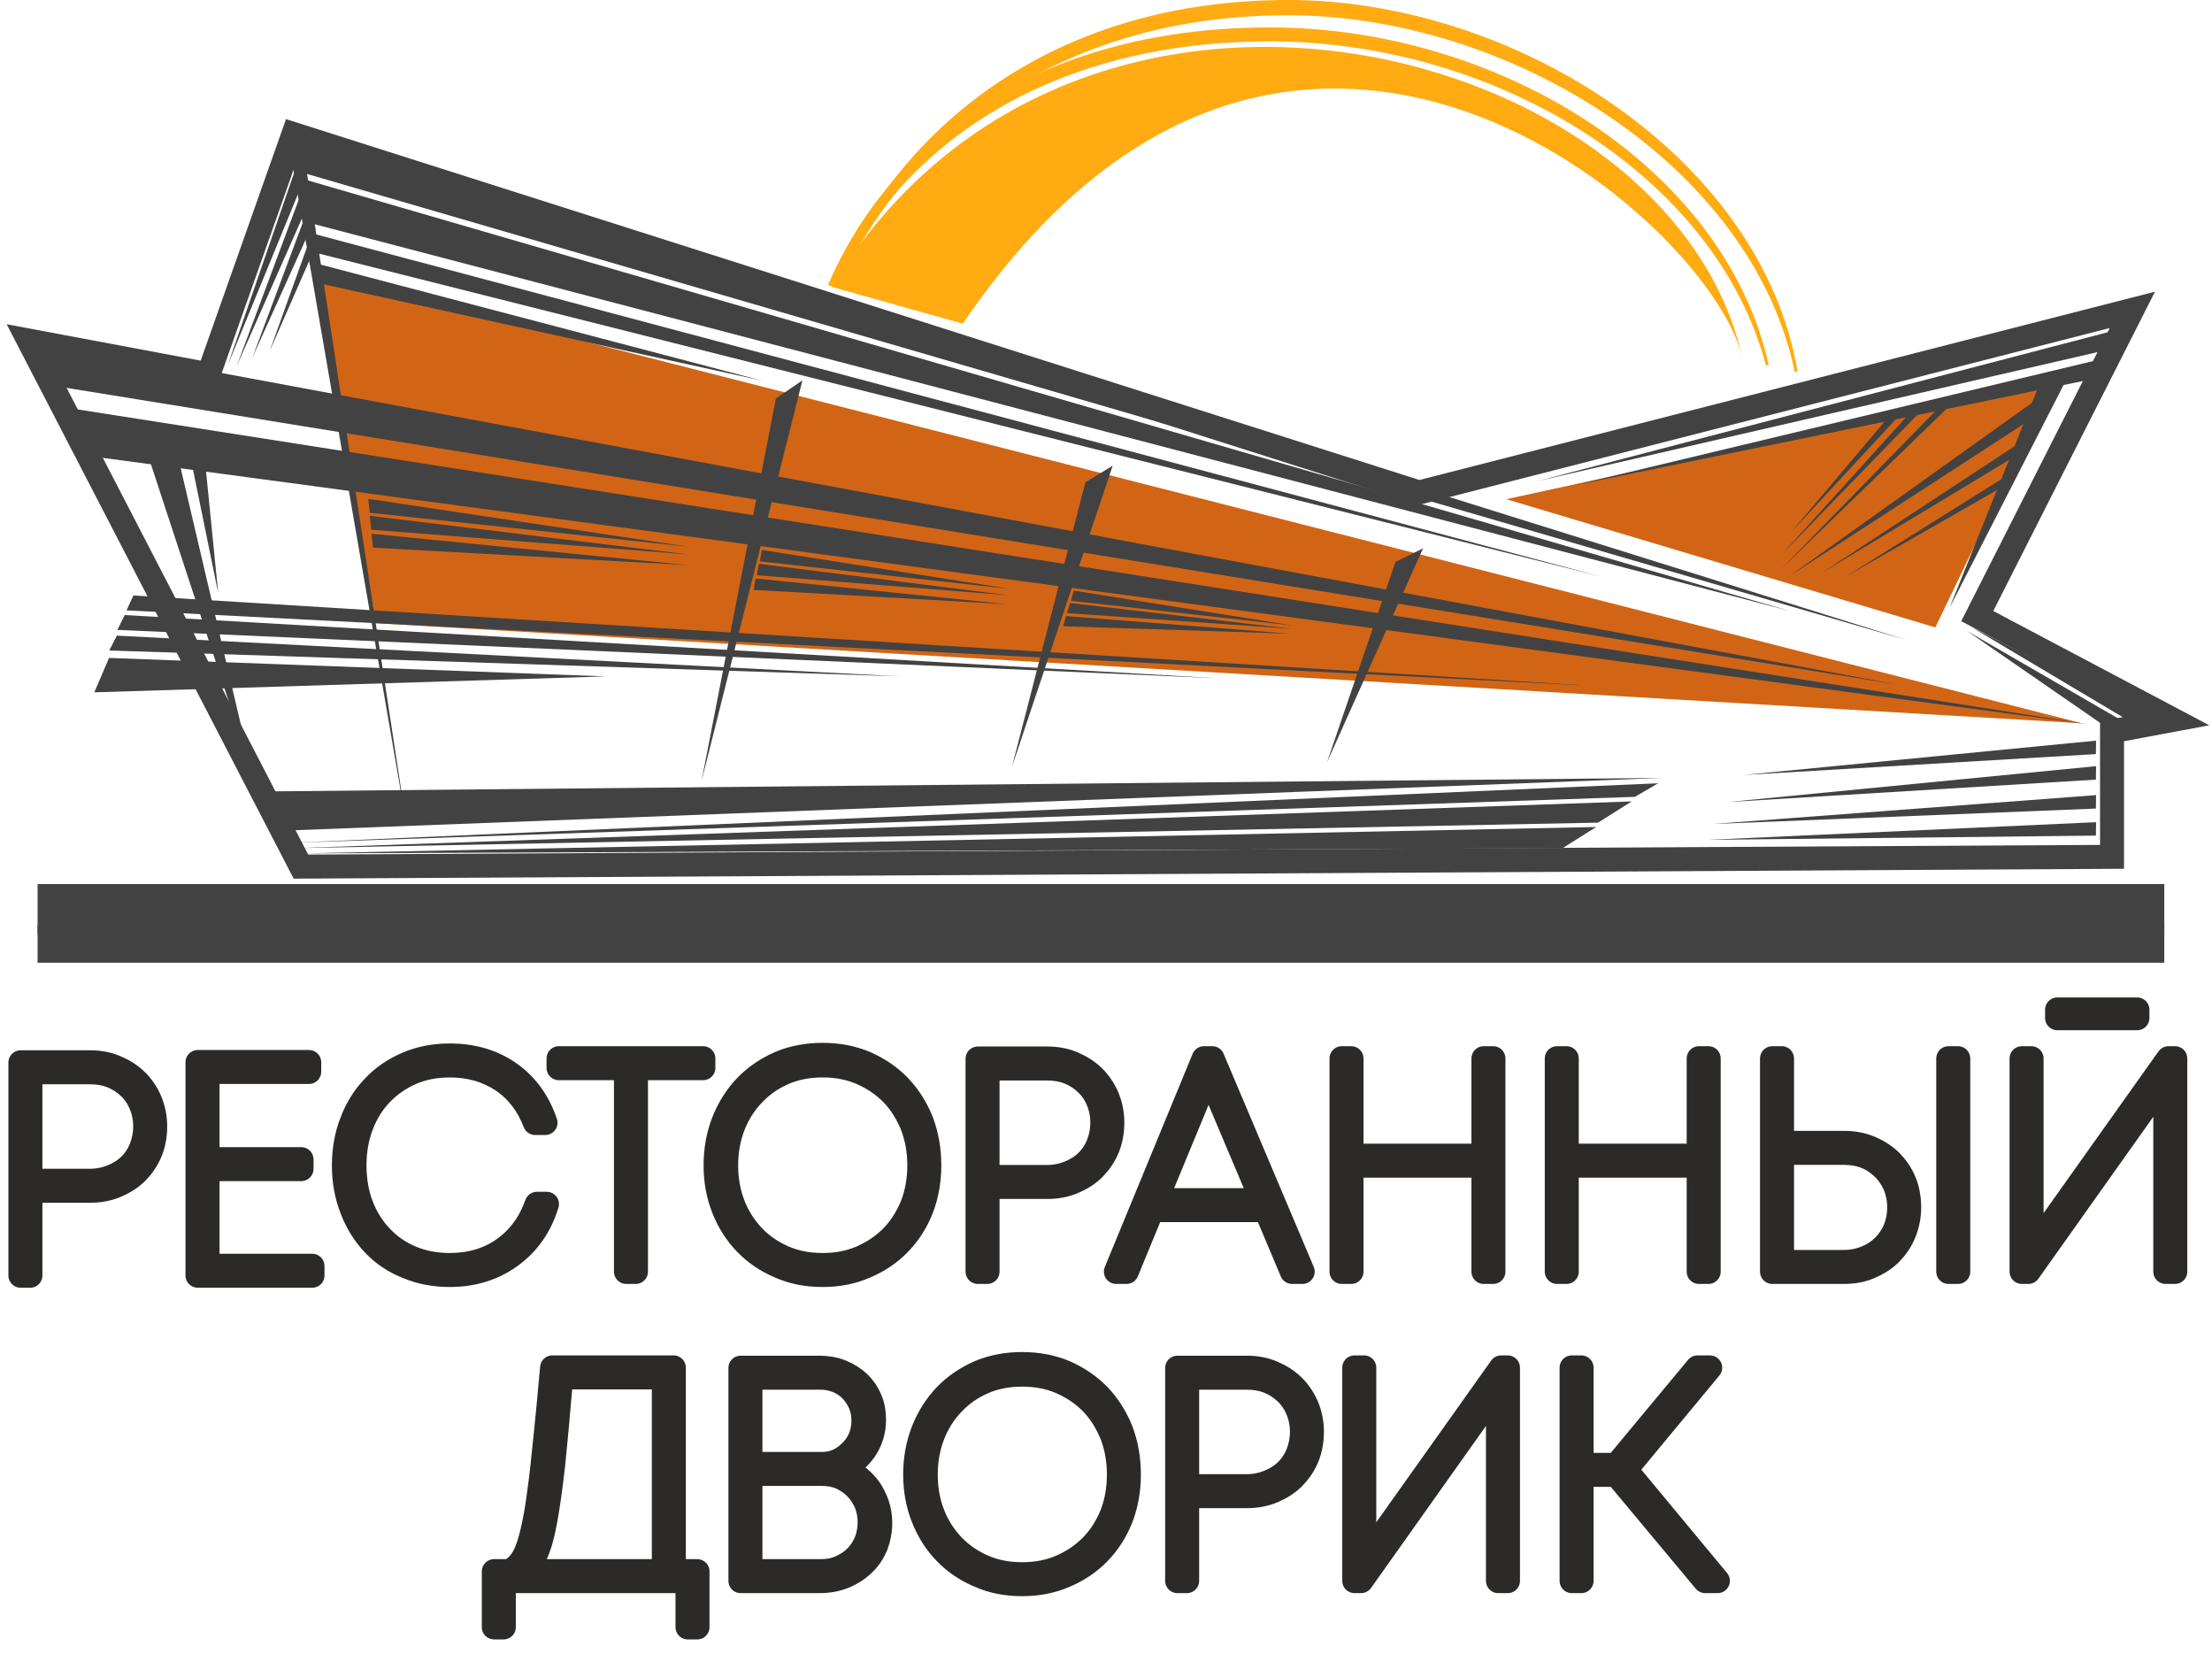 <?xml version="1.0" encoding="UTF-8"?> <svg xmlns="http://www.w3.org/2000/svg" width="107" height="80" viewBox="0 0 107 80" fill="none"> <path fill-rule="evenodd" clip-rule="evenodd" d="M62.317 0C73.269 0 85.189 7.579 86.952 17.962L86.817 17.993C84.739 7.958 72.996 0.738 62.317 0.738C51.638 0.738 44.138 6.158 40.516 13.893L40.223 13.81C43.668 5.727 51.366 0 62.317 0V0Z" fill="#FFAB11"></path> <path fill-rule="evenodd" clip-rule="evenodd" d="M93.617 30.344L99.369 18.373L72.863 24.143L93.617 30.344Z" fill="#D16515"></path> <path d="M15.375 13.216L100.717 34.982L18.175 30.14L15.375 13.216Z" fill="#D16515"></path> <path d="M1.385 16.471L10.089 18.103L14.195 6.484L68.643 23.817H68.643L103.147 14.986L95.645 29.796L105.128 34.813L102.164 35.367V41.44C73.346 41.596 43.851 41.755 14.556 41.913C7.705 28.68 8.875 30.939 1.385 16.471V16.471Z" stroke="#434242" stroke-width="1.16" stroke-miterlimit="22.926"></path> <path d="M1.41 16.311L91.78 33.108L2.652 18.667L1.41 16.311Z" fill="#434242"></path> <path d="M3.344 19.737L101.036 35.032L4.586 22.091L3.344 19.737Z" fill="#434242"></path> <path d="M14.127 6.535L92.248 30.961L14.717 8.374L14.127 6.535Z" fill="#434242"></path> <path d="M14.738 8.681L86.576 29.549L14.803 10.736L14.738 8.681Z" fill="#434242"></path> <path d="M102.247 16.849L74.375 23.267L102.801 15.848L102.247 16.849Z" fill="#434242"></path> <path d="M101.38 18.3L76.08 23.486L101.934 17.299L101.38 18.3Z" fill="#434242"></path> <path d="M99.858 18.544L94.305 29.399L98.546 18.848L99.858 18.544Z" fill="#434242"></path> <path d="M38.815 18.394L33.932 37.789L37.532 19.275L38.815 18.394Z" fill="#434242"></path> <path d="M53.822 22.524L48.947 37.101L52.502 23.328L53.822 22.524Z" fill="#434242"></path> <path d="M68.835 26.523L64.186 36.881L67.502 27.173L68.835 26.523Z" fill="#434242"></path> <path d="M12.676 38.278L80.417 37.623L13.627 40.177L12.676 38.278Z" fill="#434242"></path> <path d="M80.208 37.882L13.963 40.766L79.086 38.538L80.208 37.882Z" fill="#434242"></path> <path d="M15.131 11.296L77.476 27.894L15.242 12.22L15.131 11.296Z" fill="#434242"></path> <path d="M103.271 35.034L95.316 30.3L104.203 34.868L103.271 35.034Z" fill="#434242"></path> <path d="M102.037 35.27L95.178 30.532L103.123 35.13L102.037 35.27Z" fill="#434242"></path> <path d="M14.539 9.081L11.02 17.654L14.251 8.289L14.539 9.081Z" fill="#434242"></path> <path d="M14.784 10.159L11.445 17.717L14.509 9.505L14.784 10.159Z" fill="#434242"></path> <path d="M14.835 11.476L12.211 17.287L14.714 10.587L14.835 11.476Z" fill="#434242"></path> <path d="M15.063 12.377L13.043 16.984L15.008 11.514L15.063 12.377Z" fill="#434242"></path> <path d="M8.597 22.03L12.185 37.331L7.104 21.852L8.597 22.03Z" fill="#434242"></path> <path d="M9.94 22.526L10.554 28.678L9.291 22.489L9.94 22.526Z" fill="#434242"></path> <path d="M6.119 29.52L76.466 33.141L76.293 33.123L6.454 28.8L6.119 29.52Z" fill="#434242"></path> <path d="M5.678 30.464L58.942 32.806L6.032 29.745L5.678 30.464Z" fill="#434242"></path> <path d="M5.283 31.46L43.547 32.712L5.653 30.741L5.283 31.46Z" fill="#434242"></path> <path d="M4.562 33.484L29.29 32.713L5.275 31.82L4.562 33.484Z" fill="#434242"></path> <path d="M94.403 19.538L86.117 27.557L93.783 19.713L94.403 19.538Z" fill="#434242"></path> <path d="M92.946 19.855L86.176 26.828L92.335 20.029L92.946 19.855Z" fill="#434242"></path> <path d="M91.855 20.113L86.6 25.783L91.262 20.269L91.855 20.113Z" fill="#434242"></path> <path d="M78.93 38.759L14.307 41.019L77.3 39.786L78.93 38.759Z" fill="#434242"></path> <path d="M99.229 19.637L86.564 27.859L98.652 19.224L99.229 19.637Z" fill="#434242"></path> <path d="M97.441 22.09L88.088 27.73L97.614 21.473L97.441 22.09Z" fill="#434242"></path> <path d="M101.391 35.82L84.324 37.481L101.385 36.47L101.391 35.82Z" fill="#434242"></path> <path d="M101.392 37.055L83.561 38.791L101.385 37.705L101.392 37.055Z" fill="#434242"></path> <path d="M101.391 38.455L82.832 39.852L101.384 39.105L101.391 38.455Z" fill="#434242"></path> <path d="M101.392 39.764L82.606 40.618L101.385 40.413L101.392 39.764Z" fill="#434242"></path> <path d="M77.21 39.997L14.58 41.273L75.58 41.024L77.21 39.997Z" fill="#434242"></path> <path d="M36.858 26.599L48.915 28.49L36.75 27.15L36.858 26.599Z" fill="#434242"></path> <path d="M36.714 27.269L48.813 28.793L36.605 27.82L36.714 27.269Z" fill="#434242"></path> <path d="M36.56 27.978L48.697 29.219L36.451 28.529L36.56 27.978Z" fill="#434242"></path> <path d="M51.942 28.565L62.547 30.253L51.801 29.058L51.942 28.565Z" fill="#434242"></path> <path d="M51.759 29.163L62.485 30.411L51.617 29.655L51.759 29.163Z" fill="#434242"></path> <path d="M51.565 29.795L62.444 30.649L51.424 30.288L51.565 29.795Z" fill="#434242"></path> <path d="M17.811 24.126L33.276 26.439L17.886 24.8L17.811 24.126Z" fill="#434242"></path> <path d="M17.885 24.945L33.263 26.811L17.961 25.62L17.885 24.945Z" fill="#434242"></path> <path d="M17.967 25.813L33.285 27.331L18.043 26.487L17.967 25.813Z" fill="#434242"></path> <path d="M15.217 12.72L36.861 18.409L15.323 13.677L15.217 12.72Z" fill="#434242"></path> <path d="M97.009 23.466L89.256 27.903L97.151 22.963L97.009 23.466Z" fill="#434242"></path> <path d="M14.567 6.531L19.652 39.808L13.975 6.946L14.567 6.531Z" fill="#434242"></path> <path fill-rule="evenodd" clip-rule="evenodd" d="M61.669 1.329C72.624 1.419 83.43 8.125 85.556 17.645L85.422 17.672C82.992 8.468 72.378 2.092 61.695 2.004C51.013 1.917 43.7 6.817 40.348 13.868L40.051 13.789C43.215 6.419 50.715 1.239 61.669 1.329V1.329Z" fill="#FFAB11"></path> <path fill-rule="evenodd" clip-rule="evenodd" d="M84.296 17.384C82.963 10.813 62.296 -7.508 46.575 15.654L40.223 13.872C52.02 -5.576 81.03 2.08 84.296 17.384Z" fill="#FFAB11"></path> <path d="M1.818 43.971H104.692" stroke="#434242" stroke-width="2.429" stroke-miterlimit="22.926"></path> <path d="M1.818 45.65H104.692" stroke="#434242" stroke-width="1.822" stroke-miterlimit="22.926"></path> <path fill-rule="evenodd" clip-rule="evenodd" d="M4.361 51.389C4.804 51.389 5.219 51.463 5.591 51.625C5.977 51.787 6.306 51.993 6.592 52.273C6.864 52.538 7.093 52.877 7.25 53.245C7.408 53.629 7.494 54.026 7.494 54.468C7.494 54.91 7.422 55.322 7.265 55.705C7.107 56.088 6.879 56.413 6.607 56.692C6.321 56.972 5.992 57.178 5.605 57.34C5.219 57.502 4.804 57.576 4.361 57.576H1.458V61.686H1V51.389H4.361ZM4.347 57.119C4.733 57.119 5.091 57.046 5.42 56.913C5.749 56.781 6.035 56.604 6.278 56.368C6.521 56.133 6.707 55.853 6.836 55.529C6.964 55.205 7.036 54.851 7.036 54.468C7.036 54.1 6.964 53.746 6.836 53.437C6.707 53.113 6.521 52.833 6.278 52.597C6.035 52.362 5.749 52.17 5.42 52.037C5.091 51.905 4.733 51.846 4.347 51.846H1.458V57.119H4.347V57.119ZM15.103 61.229V61.686H9.567V51.375H14.945V51.831H10.025V56.074H14.573V56.53H10.025V61.229H15.103V61.229Z" stroke="#2B2A29" stroke-width="1.187" stroke-miterlimit="22.926" stroke-linecap="round" stroke-linejoin="round"></path> <path fill-rule="evenodd" clip-rule="evenodd" d="M21.755 61.65C21.011 61.65 20.324 61.517 19.695 61.252C19.066 61.002 18.522 60.633 18.079 60.162C17.636 59.691 17.278 59.131 17.035 58.483C16.777 57.834 16.648 57.128 16.648 56.362C16.648 55.596 16.777 54.889 17.035 54.241C17.278 53.593 17.636 53.032 18.093 52.561C18.537 52.09 19.08 51.721 19.709 51.456C20.324 51.191 21.011 51.059 21.755 51.059C22.856 51.059 23.829 51.339 24.644 51.913C25.459 52.488 26.031 53.283 26.375 54.299H25.888C25.559 53.43 25.03 52.738 24.315 52.252C23.585 51.766 22.741 51.515 21.755 51.515C21.082 51.515 20.467 51.633 19.91 51.869C19.337 52.119 18.851 52.458 18.436 52.885C18.022 53.313 17.707 53.813 17.478 54.417C17.249 55.007 17.135 55.655 17.135 56.362C17.135 57.069 17.249 57.731 17.478 58.321C17.707 58.91 18.022 59.411 18.436 59.838C18.837 60.265 19.323 60.604 19.895 60.84C20.453 61.075 21.082 61.193 21.755 61.193C22.77 61.193 23.643 60.928 24.372 60.412C25.102 59.897 25.645 59.16 25.974 58.232H26.446C26.117 59.308 25.531 60.133 24.701 60.737C23.872 61.341 22.884 61.65 21.755 61.65V61.65Z" stroke="#2B2A29" stroke-width="1.187" stroke-miterlimit="22.926" stroke-linecap="round" stroke-linejoin="round"></path> <path fill-rule="evenodd" clip-rule="evenodd" d="M34.011 51.648H30.75V61.502H30.292V51.648H27.031V51.191H34.011V51.648Z" stroke="#2B2A29" stroke-width="1.187" stroke-miterlimit="22.926" stroke-linecap="round" stroke-linejoin="round"></path> <path fill-rule="evenodd" clip-rule="evenodd" d="M39.791 61.65C39.032 61.65 38.346 61.517 37.717 61.237C37.087 60.972 36.544 60.604 36.086 60.132C35.628 59.661 35.271 59.101 35.013 58.453C34.756 57.805 34.627 57.113 34.627 56.362C34.627 55.61 34.756 54.903 35.013 54.24C35.271 53.592 35.628 53.032 36.086 52.546C36.544 52.075 37.087 51.707 37.717 51.427C38.346 51.162 39.032 51.029 39.791 51.029C40.534 51.029 41.235 51.162 41.864 51.427C42.494 51.707 43.037 52.075 43.495 52.546C43.953 53.032 44.31 53.592 44.568 54.24C44.811 54.889 44.94 55.596 44.94 56.362C44.94 57.113 44.811 57.82 44.568 58.453C44.31 59.101 43.953 59.661 43.495 60.132C43.037 60.604 42.494 60.972 41.864 61.237C41.235 61.517 40.534 61.65 39.791 61.65ZM39.791 61.193C40.477 61.193 41.106 61.075 41.679 60.825C42.251 60.574 42.751 60.236 43.166 59.809C43.581 59.381 43.895 58.88 44.139 58.291C44.367 57.702 44.482 57.054 44.482 56.362C44.482 55.669 44.367 55.021 44.139 54.432C43.895 53.843 43.581 53.327 43.166 52.9C42.751 52.473 42.251 52.134 41.679 51.884C41.106 51.633 40.477 51.515 39.791 51.515C39.104 51.515 38.475 51.633 37.902 51.884C37.33 52.134 36.844 52.473 36.429 52.915C36.014 53.342 35.686 53.857 35.457 54.447C35.228 55.036 35.113 55.684 35.113 56.362C35.113 57.054 35.228 57.687 35.457 58.276C35.686 58.866 36.014 59.367 36.429 59.809C36.844 60.236 37.33 60.574 37.902 60.825C38.475 61.075 39.104 61.193 39.791 61.193V61.193ZM50.661 51.206C51.104 51.206 51.519 51.28 51.891 51.442C52.277 51.604 52.606 51.81 52.892 52.09C53.164 52.355 53.392 52.694 53.55 53.062C53.707 53.445 53.793 53.843 53.793 54.285C53.793 54.727 53.721 55.139 53.564 55.522C53.407 55.905 53.178 56.229 52.906 56.509C52.62 56.789 52.291 56.995 51.905 57.157C51.519 57.319 51.104 57.393 50.661 57.393H47.757V61.502H47.3V51.206H50.661ZM50.646 56.936C51.033 56.936 51.39 56.862 51.719 56.73C52.048 56.597 52.334 56.42 52.577 56.185C52.82 55.949 53.006 55.669 53.135 55.345C53.264 55.021 53.335 54.668 53.335 54.285C53.335 53.916 53.264 53.563 53.135 53.254C53.006 52.929 52.82 52.649 52.577 52.414C52.334 52.178 52.048 51.987 51.719 51.854C51.39 51.721 51.033 51.663 50.646 51.663H47.757V56.936H50.646V56.936Z" stroke="#2B2A29" stroke-width="1.187" stroke-miterlimit="22.926" stroke-linecap="round" stroke-linejoin="round"></path> <path fill-rule="evenodd" clip-rule="evenodd" d="M61.244 58.512H55.723L54.493 61.502H53.992L58.24 51.191H58.641L63.003 61.502H62.502L61.244 58.512V58.512ZM55.909 58.056H61.058L58.455 51.898L55.909 58.056ZM72.228 51.191V61.502H71.771V56.362H65.363V61.502H64.905V51.191H65.363V55.905H71.771V51.191H72.228ZM82.641 51.191V61.502H82.183V56.362H75.775V61.502H75.318V51.191H75.775V55.905H82.183V51.191H82.641ZM89.206 55.286C89.65 55.286 90.064 55.36 90.451 55.522C90.837 55.684 91.165 55.891 91.452 56.17C91.723 56.45 91.952 56.774 92.11 57.157C92.267 57.54 92.338 57.953 92.338 58.395C92.338 58.836 92.253 59.249 92.095 59.632C91.938 60.015 91.709 60.339 91.438 60.619C91.151 60.899 90.822 61.105 90.436 61.267C90.064 61.429 89.65 61.502 89.206 61.502H85.73V51.191H86.188V55.286H89.206V55.286ZM94.713 51.191V61.502H94.255V51.191H94.713ZM89.177 61.046C89.564 61.046 89.936 60.972 90.264 60.84C90.594 60.707 90.865 60.53 91.108 60.295C91.352 60.059 91.538 59.779 91.681 59.455C91.809 59.131 91.881 58.778 91.881 58.395C91.881 58.011 91.809 57.658 91.681 57.334C91.538 57.01 91.352 56.73 91.108 56.494C90.865 56.258 90.594 56.067 90.264 55.934C89.936 55.802 89.564 55.743 89.177 55.743H86.188V61.046H89.177V61.046ZM103.38 49.232H99.519V48.834H103.38V49.232ZM105.211 51.191V61.502H104.754V52.149L98.117 61.502H97.802V51.191H98.26V60.53L104.897 51.191H105.211V51.191Z" stroke="#2B2A29" stroke-width="1.187" stroke-miterlimit="22.926" stroke-linecap="round" stroke-linejoin="round"></path> <path fill-rule="evenodd" clip-rule="evenodd" d="M33.727 75.999V78.695H33.269V76.456H24.358V78.695H23.9V75.999H24.63C24.816 75.911 24.973 75.793 25.116 75.631C25.259 75.469 25.388 75.248 25.502 74.954C25.617 74.674 25.717 74.291 25.817 73.834C25.917 73.377 26.017 72.803 26.103 72.111C26.203 71.418 26.289 70.579 26.389 69.592C26.489 68.62 26.604 67.471 26.718 66.145H32.582V75.999H33.727V75.999ZM27.133 66.602C26.99 68.295 26.861 69.709 26.747 70.829C26.618 71.963 26.489 72.877 26.36 73.569C26.232 74.276 26.074 74.806 25.903 75.175C25.717 75.543 25.502 75.808 25.259 75.999H32.125V66.602H27.133V66.602ZM40.678 71.021C40.949 71.109 41.207 71.227 41.436 71.389C41.665 71.566 41.865 71.757 42.036 71.993C42.194 72.213 42.323 72.479 42.423 72.759C42.523 73.053 42.566 73.348 42.566 73.657C42.566 74.04 42.494 74.408 42.366 74.747C42.223 75.086 42.022 75.395 41.765 75.631C41.507 75.882 41.193 76.088 40.835 76.235C40.477 76.382 40.077 76.456 39.634 76.456H35.829V66.159H39.619C40.006 66.159 40.363 66.219 40.692 66.351C41.021 66.483 41.293 66.66 41.536 66.881C41.765 67.102 41.951 67.367 42.08 67.677C42.208 67.971 42.266 68.31 42.266 68.664C42.266 69.194 42.123 69.68 41.822 70.122C41.522 70.549 41.15 70.844 40.678 71.021V71.021ZM36.287 66.616V70.814H39.791C40.063 70.814 40.334 70.755 40.578 70.637C40.821 70.52 41.021 70.358 41.207 70.166C41.393 69.975 41.536 69.754 41.636 69.503C41.736 69.238 41.779 68.973 41.779 68.693C41.779 68.398 41.722 68.133 41.622 67.883C41.507 67.632 41.364 67.411 41.178 67.22C40.992 67.028 40.764 66.881 40.52 66.778C40.263 66.675 39.991 66.616 39.705 66.616H36.287V66.616ZM39.734 75.999C40.063 75.999 40.377 75.94 40.663 75.808C40.935 75.69 41.193 75.528 41.407 75.307C41.622 75.101 41.779 74.85 41.908 74.556C42.022 74.261 42.08 73.952 42.08 73.613C42.08 73.289 42.022 72.994 41.908 72.7C41.779 72.42 41.622 72.169 41.422 71.963C41.207 71.743 40.964 71.58 40.692 71.448C40.406 71.33 40.106 71.271 39.777 71.271H36.287V75.999H39.734ZM49.446 76.603C48.688 76.603 48.001 76.471 47.372 76.191C46.742 75.926 46.199 75.558 45.741 75.086C45.283 74.615 44.926 74.055 44.668 73.407C44.411 72.759 44.282 72.066 44.282 71.315C44.282 70.564 44.411 69.857 44.668 69.194C44.926 68.546 45.283 67.986 45.741 67.5C46.199 67.028 46.742 66.66 47.372 66.38C48.001 66.115 48.688 65.983 49.446 65.983C50.189 65.983 50.89 66.115 51.519 66.38C52.149 66.66 52.692 67.028 53.15 67.5C53.608 67.986 53.965 68.546 54.223 69.194C54.466 69.842 54.594 70.549 54.594 71.315C54.594 72.066 54.466 72.773 54.223 73.407C53.965 74.055 53.608 74.615 53.15 75.086C52.692 75.558 52.149 75.926 51.519 76.191C50.89 76.471 50.189 76.603 49.446 76.603ZM49.446 76.147C50.132 76.147 50.761 76.029 51.334 75.778C51.906 75.528 52.406 75.189 52.821 74.762C53.236 74.335 53.55 73.834 53.794 73.245C54.022 72.656 54.137 72.007 54.137 71.315C54.137 70.623 54.022 69.975 53.794 69.385C53.55 68.796 53.236 68.281 52.821 67.853C52.406 67.426 51.906 67.088 51.334 66.837C50.761 66.587 50.132 66.469 49.446 66.469C48.759 66.469 48.13 66.587 47.557 66.837C46.985 67.088 46.499 67.426 46.084 67.868C45.669 68.295 45.341 68.811 45.112 69.4C44.883 69.99 44.768 70.637 44.768 71.315C44.768 72.007 44.883 72.641 45.112 73.23C45.341 73.819 45.669 74.32 46.084 74.762C46.499 75.189 46.985 75.528 47.557 75.778C48.13 76.029 48.759 76.147 49.446 76.147V76.147ZM60.316 66.159C60.759 66.159 61.174 66.233 61.546 66.395C61.932 66.557 62.261 66.764 62.547 67.043C62.819 67.308 63.047 67.647 63.205 68.016C63.362 68.398 63.448 68.796 63.448 69.238C63.448 69.68 63.377 70.093 63.219 70.476C63.062 70.859 62.833 71.183 62.561 71.462C62.275 71.743 61.946 71.949 61.56 72.111C61.174 72.272 60.759 72.346 60.316 72.346H57.412V76.456H56.955V66.159H60.316V66.159ZM60.301 71.89C60.688 71.89 61.045 71.816 61.374 71.683C61.703 71.551 61.989 71.374 62.232 71.138C62.475 70.903 62.661 70.623 62.79 70.299C62.919 69.975 62.99 69.621 62.99 69.238C62.99 68.87 62.919 68.516 62.79 68.207C62.661 67.883 62.475 67.603 62.232 67.367C61.989 67.132 61.703 66.94 61.374 66.808C61.045 66.675 60.688 66.616 60.301 66.616H57.412V71.89H60.301ZM72.931 66.145V76.456H72.473V67.102L65.837 76.456H65.522V66.145H65.98V75.484L72.616 66.145H72.931V66.145ZM78.195 71.315H76.492V76.456H76.035V66.145H76.492V70.859H78.195L82.113 66.145H82.714L78.624 71.079L83.086 76.456H82.485L78.195 71.315Z" stroke="#2B2A29" stroke-width="1.187" stroke-miterlimit="22.926" stroke-linecap="round" stroke-linejoin="round"></path> <path d="M4.662 51.206C5.105 51.206 5.52 51.28 5.892 51.442C6.278 51.604 6.607 51.81 6.893 52.09C7.165 52.355 7.394 52.694 7.551 53.062C7.708 53.445 7.794 53.843 7.794 54.285C7.794 54.727 7.723 55.139 7.565 55.522C7.408 55.905 7.179 56.229 6.907 56.509C6.621 56.789 6.292 56.995 5.906 57.157C5.52 57.319 5.105 57.393 4.662 57.393H1.758V61.502H1.301V51.206H4.662V51.206ZM4.647 56.936C5.034 56.936 5.391 56.862 5.72 56.73C6.049 56.597 6.335 56.42 6.579 56.185C6.822 55.949 7.008 55.669 7.136 55.345C7.265 55.021 7.337 54.668 7.337 54.285C7.337 53.916 7.265 53.563 7.136 53.254C7.008 52.929 6.822 52.65 6.579 52.414C6.335 52.178 6.049 51.987 5.72 51.854C5.391 51.721 5.034 51.663 4.647 51.663H1.758V56.936H4.647V56.936ZM15.403 61.046V61.502H9.868V51.191H15.246V51.648H10.326V55.89H14.874V56.347H10.326V61.046H15.403V61.046Z" fill="#2B2A29"></path> <path d="M21.755 61.65C21.011 61.65 20.324 61.517 19.695 61.252C19.066 61.002 18.522 60.633 18.079 60.162C17.636 59.691 17.278 59.131 17.035 58.483C16.777 57.834 16.648 57.128 16.648 56.362C16.648 55.596 16.777 54.889 17.035 54.241C17.278 53.593 17.636 53.032 18.093 52.561C18.537 52.09 19.08 51.721 19.709 51.456C20.324 51.191 21.011 51.059 21.755 51.059C22.856 51.059 23.829 51.339 24.644 51.913C25.459 52.488 26.031 53.283 26.375 54.299H25.888C25.559 53.43 25.03 52.738 24.315 52.252C23.585 51.766 22.741 51.515 21.755 51.515C21.082 51.515 20.467 51.633 19.91 51.869C19.337 52.119 18.851 52.458 18.436 52.885C18.022 53.313 17.707 53.813 17.478 54.417C17.249 55.007 17.135 55.655 17.135 56.362C17.135 57.069 17.249 57.731 17.478 58.321C17.707 58.91 18.022 59.411 18.436 59.838C18.837 60.265 19.323 60.604 19.895 60.84C20.453 61.075 21.082 61.193 21.755 61.193C22.77 61.193 23.643 60.928 24.372 60.412C25.102 59.897 25.645 59.16 25.974 58.232H26.446C26.117 59.308 25.531 60.133 24.701 60.737C23.872 61.341 22.884 61.65 21.755 61.65V61.65Z" fill="#2B2A29"></path> <path d="M34.011 51.648H30.75V61.502H30.292V51.648H27.031V51.191H34.011V51.648Z" fill="#2B2A29"></path> <path d="M39.791 61.65C39.032 61.65 38.346 61.517 37.717 61.237C37.087 60.972 36.544 60.604 36.086 60.132C35.628 59.661 35.271 59.101 35.013 58.453C34.756 57.805 34.627 57.113 34.627 56.362C34.627 55.61 34.756 54.903 35.013 54.24C35.271 53.592 35.628 53.032 36.086 52.546C36.544 52.075 37.087 51.707 37.717 51.427C38.346 51.162 39.032 51.029 39.791 51.029C40.534 51.029 41.235 51.162 41.864 51.427C42.494 51.707 43.037 52.075 43.495 52.546C43.953 53.032 44.31 53.592 44.568 54.24C44.811 54.889 44.94 55.596 44.94 56.362C44.94 57.113 44.811 57.82 44.568 58.453C44.31 59.101 43.953 59.661 43.495 60.132C43.037 60.604 42.494 60.972 41.864 61.237C41.235 61.517 40.534 61.65 39.791 61.65ZM39.791 61.193C40.477 61.193 41.106 61.075 41.679 60.825C42.251 60.574 42.751 60.236 43.166 59.809C43.581 59.381 43.895 58.88 44.139 58.291C44.367 57.702 44.482 57.054 44.482 56.362C44.482 55.669 44.367 55.021 44.139 54.432C43.895 53.843 43.581 53.327 43.166 52.9C42.751 52.473 42.251 52.134 41.679 51.884C41.106 51.633 40.477 51.515 39.791 51.515C39.104 51.515 38.475 51.633 37.902 51.884C37.33 52.134 36.844 52.473 36.429 52.915C36.014 53.342 35.686 53.857 35.457 54.447C35.228 55.036 35.113 55.684 35.113 56.362C35.113 57.054 35.228 57.687 35.457 58.276C35.686 58.866 36.014 59.367 36.429 59.809C36.844 60.236 37.33 60.574 37.902 60.825C38.475 61.075 39.104 61.193 39.791 61.193V61.193ZM50.661 51.206C51.104 51.206 51.519 51.28 51.891 51.442C52.277 51.604 52.606 51.81 52.892 52.09C53.164 52.355 53.392 52.694 53.55 53.062C53.707 53.445 53.793 53.843 53.793 54.285C53.793 54.727 53.721 55.139 53.564 55.522C53.407 55.905 53.178 56.229 52.906 56.509C52.62 56.789 52.291 56.995 51.905 57.157C51.519 57.319 51.104 57.393 50.661 57.393H47.757V61.502H47.3V51.206H50.661ZM50.646 56.936C51.033 56.936 51.39 56.862 51.719 56.73C52.048 56.597 52.334 56.42 52.577 56.185C52.82 55.949 53.006 55.669 53.135 55.345C53.264 55.021 53.335 54.668 53.335 54.285C53.335 53.916 53.264 53.563 53.135 53.254C53.006 52.929 52.82 52.649 52.577 52.414C52.334 52.178 52.048 51.987 51.719 51.854C51.39 51.721 51.033 51.663 50.646 51.663H47.757V56.936H50.646V56.936Z" fill="#2B2A29"></path> <path d="M61.244 58.512H55.723L54.493 61.502H53.992L58.24 51.191H58.641L63.003 61.502H62.502L61.244 58.512V58.512ZM55.909 58.056H61.058L58.455 51.898L55.909 58.056ZM72.228 51.191V61.502H71.771V56.362H65.363V61.502H64.905V51.191H65.363V55.905H71.771V51.191H72.228ZM82.641 51.191V61.502H82.183V56.362H75.775V61.502H75.318V51.191H75.775V55.905H82.183V51.191H82.641ZM89.206 55.286C89.65 55.286 90.064 55.36 90.451 55.522C90.837 55.684 91.165 55.891 91.452 56.17C91.723 56.45 91.952 56.774 92.11 57.157C92.267 57.54 92.338 57.953 92.338 58.395C92.338 58.836 92.253 59.249 92.095 59.632C91.938 60.015 91.709 60.339 91.438 60.619C91.151 60.899 90.822 61.105 90.436 61.267C90.064 61.429 89.65 61.502 89.206 61.502H85.73V51.191H86.188V55.286H89.206V55.286ZM94.713 51.191V61.502H94.255V51.191H94.713ZM89.177 61.046C89.564 61.046 89.936 60.972 90.264 60.84C90.594 60.707 90.865 60.53 91.108 60.295C91.352 60.059 91.538 59.779 91.681 59.455C91.809 59.131 91.881 58.778 91.881 58.395C91.881 58.011 91.809 57.658 91.681 57.334C91.538 57.01 91.352 56.73 91.108 56.494C90.865 56.258 90.594 56.067 90.264 55.934C89.936 55.802 89.564 55.743 89.177 55.743H86.188V61.046H89.177V61.046ZM103.38 49.232H99.519V48.834H103.38V49.232ZM105.211 51.191V61.502H104.754V52.149L98.117 61.502H97.802V51.191H98.26V60.53L104.897 51.191H105.211V51.191Z" fill="#2B2A29"></path> <path d="M33.727 75.999V78.695H33.269V76.456H24.358V78.695H23.9V75.999H24.63C24.816 75.911 24.973 75.793 25.116 75.631C25.259 75.469 25.388 75.248 25.502 74.954C25.617 74.674 25.717 74.291 25.817 73.834C25.917 73.377 26.017 72.803 26.103 72.111C26.203 71.418 26.289 70.579 26.389 69.592C26.489 68.62 26.604 67.471 26.718 66.145H32.582V75.999H33.727V75.999ZM27.133 66.602C26.99 68.295 26.861 69.709 26.747 70.829C26.618 71.963 26.489 72.877 26.36 73.569C26.232 74.276 26.075 74.806 25.903 75.175C25.717 75.543 25.502 75.808 25.259 75.999H32.125V66.602H27.133V66.602ZM40.678 71.021C40.95 71.109 41.207 71.227 41.436 71.389C41.665 71.566 41.865 71.757 42.037 71.993C42.194 72.213 42.323 72.479 42.423 72.759C42.523 73.053 42.566 73.348 42.566 73.657C42.566 74.04 42.495 74.408 42.366 74.747C42.223 75.086 42.023 75.395 41.765 75.631C41.508 75.882 41.193 76.088 40.835 76.235C40.478 76.382 40.077 76.456 39.634 76.456H35.829V66.159H39.62C40.006 66.159 40.363 66.219 40.692 66.351C41.021 66.483 41.293 66.66 41.536 66.881C41.765 67.102 41.951 67.367 42.08 67.677C42.208 67.971 42.266 68.31 42.266 68.664C42.266 69.194 42.123 69.68 41.822 70.122C41.522 70.549 41.15 70.844 40.678 71.021V71.021ZM36.287 66.616V70.814H39.791C40.063 70.814 40.335 70.755 40.578 70.637C40.821 70.52 41.021 70.358 41.207 70.166C41.393 69.975 41.536 69.754 41.636 69.503C41.736 69.238 41.779 68.973 41.779 68.693C41.779 68.398 41.722 68.133 41.622 67.883C41.508 67.632 41.364 67.411 41.179 67.22C40.993 67.028 40.764 66.881 40.521 66.778C40.263 66.675 39.991 66.616 39.705 66.616H36.287V66.616ZM39.734 75.999C40.063 75.999 40.378 75.94 40.664 75.808C40.935 75.69 41.193 75.528 41.407 75.307C41.622 75.101 41.779 74.85 41.908 74.556C42.023 74.261 42.08 73.952 42.08 73.613C42.08 73.289 42.023 72.994 41.908 72.7C41.779 72.42 41.622 72.169 41.422 71.963C41.207 71.743 40.964 71.58 40.692 71.448C40.406 71.33 40.106 71.271 39.777 71.271H36.287V75.999H39.734V75.999ZM49.446 76.603C48.688 76.603 48.001 76.471 47.372 76.191C46.742 75.926 46.199 75.558 45.741 75.086C45.283 74.615 44.926 74.055 44.668 73.407C44.411 72.759 44.282 72.066 44.282 71.315C44.282 70.564 44.411 69.857 44.668 69.194C44.926 68.546 45.283 67.986 45.741 67.5C46.199 67.028 46.742 66.66 47.372 66.38C48.001 66.115 48.688 65.983 49.446 65.983C50.189 65.983 50.89 66.115 51.52 66.38C52.149 66.66 52.693 67.028 53.15 67.5C53.608 67.986 53.965 68.546 54.223 69.194C54.466 69.842 54.595 70.549 54.595 71.315C54.595 72.066 54.466 72.773 54.223 73.407C53.965 74.055 53.608 74.615 53.15 75.086C52.693 75.558 52.149 75.926 51.52 76.191C50.89 76.471 50.189 76.603 49.446 76.603ZM49.446 76.147C50.132 76.147 50.762 76.029 51.334 75.778C51.906 75.528 52.406 75.189 52.821 74.762C53.236 74.335 53.551 73.834 53.794 73.245C54.023 72.656 54.137 72.007 54.137 71.315C54.137 70.623 54.023 69.975 53.794 69.385C53.551 68.796 53.236 68.281 52.821 67.853C52.406 67.426 51.906 67.088 51.334 66.837C50.762 66.587 50.132 66.469 49.446 66.469C48.759 66.469 48.13 66.587 47.558 66.837C46.986 67.088 46.499 67.426 46.084 67.868C45.669 68.295 45.341 68.811 45.112 69.4C44.883 69.99 44.769 70.637 44.769 71.315C44.769 72.007 44.883 72.641 45.112 73.23C45.341 73.819 45.669 74.32 46.084 74.762C46.499 75.189 46.986 75.528 47.558 75.778C48.13 76.029 48.759 76.147 49.446 76.147V76.147ZM60.316 66.159C60.759 66.159 61.174 66.233 61.546 66.395C61.932 66.557 62.261 66.764 62.547 67.043C62.819 67.308 63.048 67.647 63.205 68.016C63.362 68.398 63.448 68.796 63.448 69.238C63.448 69.68 63.377 70.093 63.219 70.476C63.062 70.859 62.833 71.183 62.561 71.462C62.275 71.743 61.946 71.949 61.56 72.111C61.174 72.272 60.759 72.346 60.316 72.346H57.412V76.456H56.955V66.159H60.316V66.159ZM60.301 71.89C60.688 71.89 61.045 71.816 61.374 71.683C61.703 71.551 61.989 71.374 62.233 71.138C62.476 70.903 62.662 70.623 62.79 70.299C62.919 69.975 62.99 69.621 62.99 69.238C62.99 68.87 62.919 68.516 62.79 68.207C62.662 67.883 62.476 67.603 62.233 67.367C61.989 67.132 61.703 66.94 61.374 66.808C61.045 66.675 60.688 66.616 60.301 66.616H57.412V71.89H60.301ZM72.931 66.145V76.456H72.473V67.102L65.837 76.456H65.522V66.145H65.98V75.484L72.616 66.145H72.931V66.145ZM78.195 71.315H76.493V76.456H76.035V66.145H76.493V70.859H78.195L82.114 66.145H82.715L78.624 71.079L83.086 76.456H82.486L78.195 71.315Z" fill="#2B2A29"></path> </svg> 